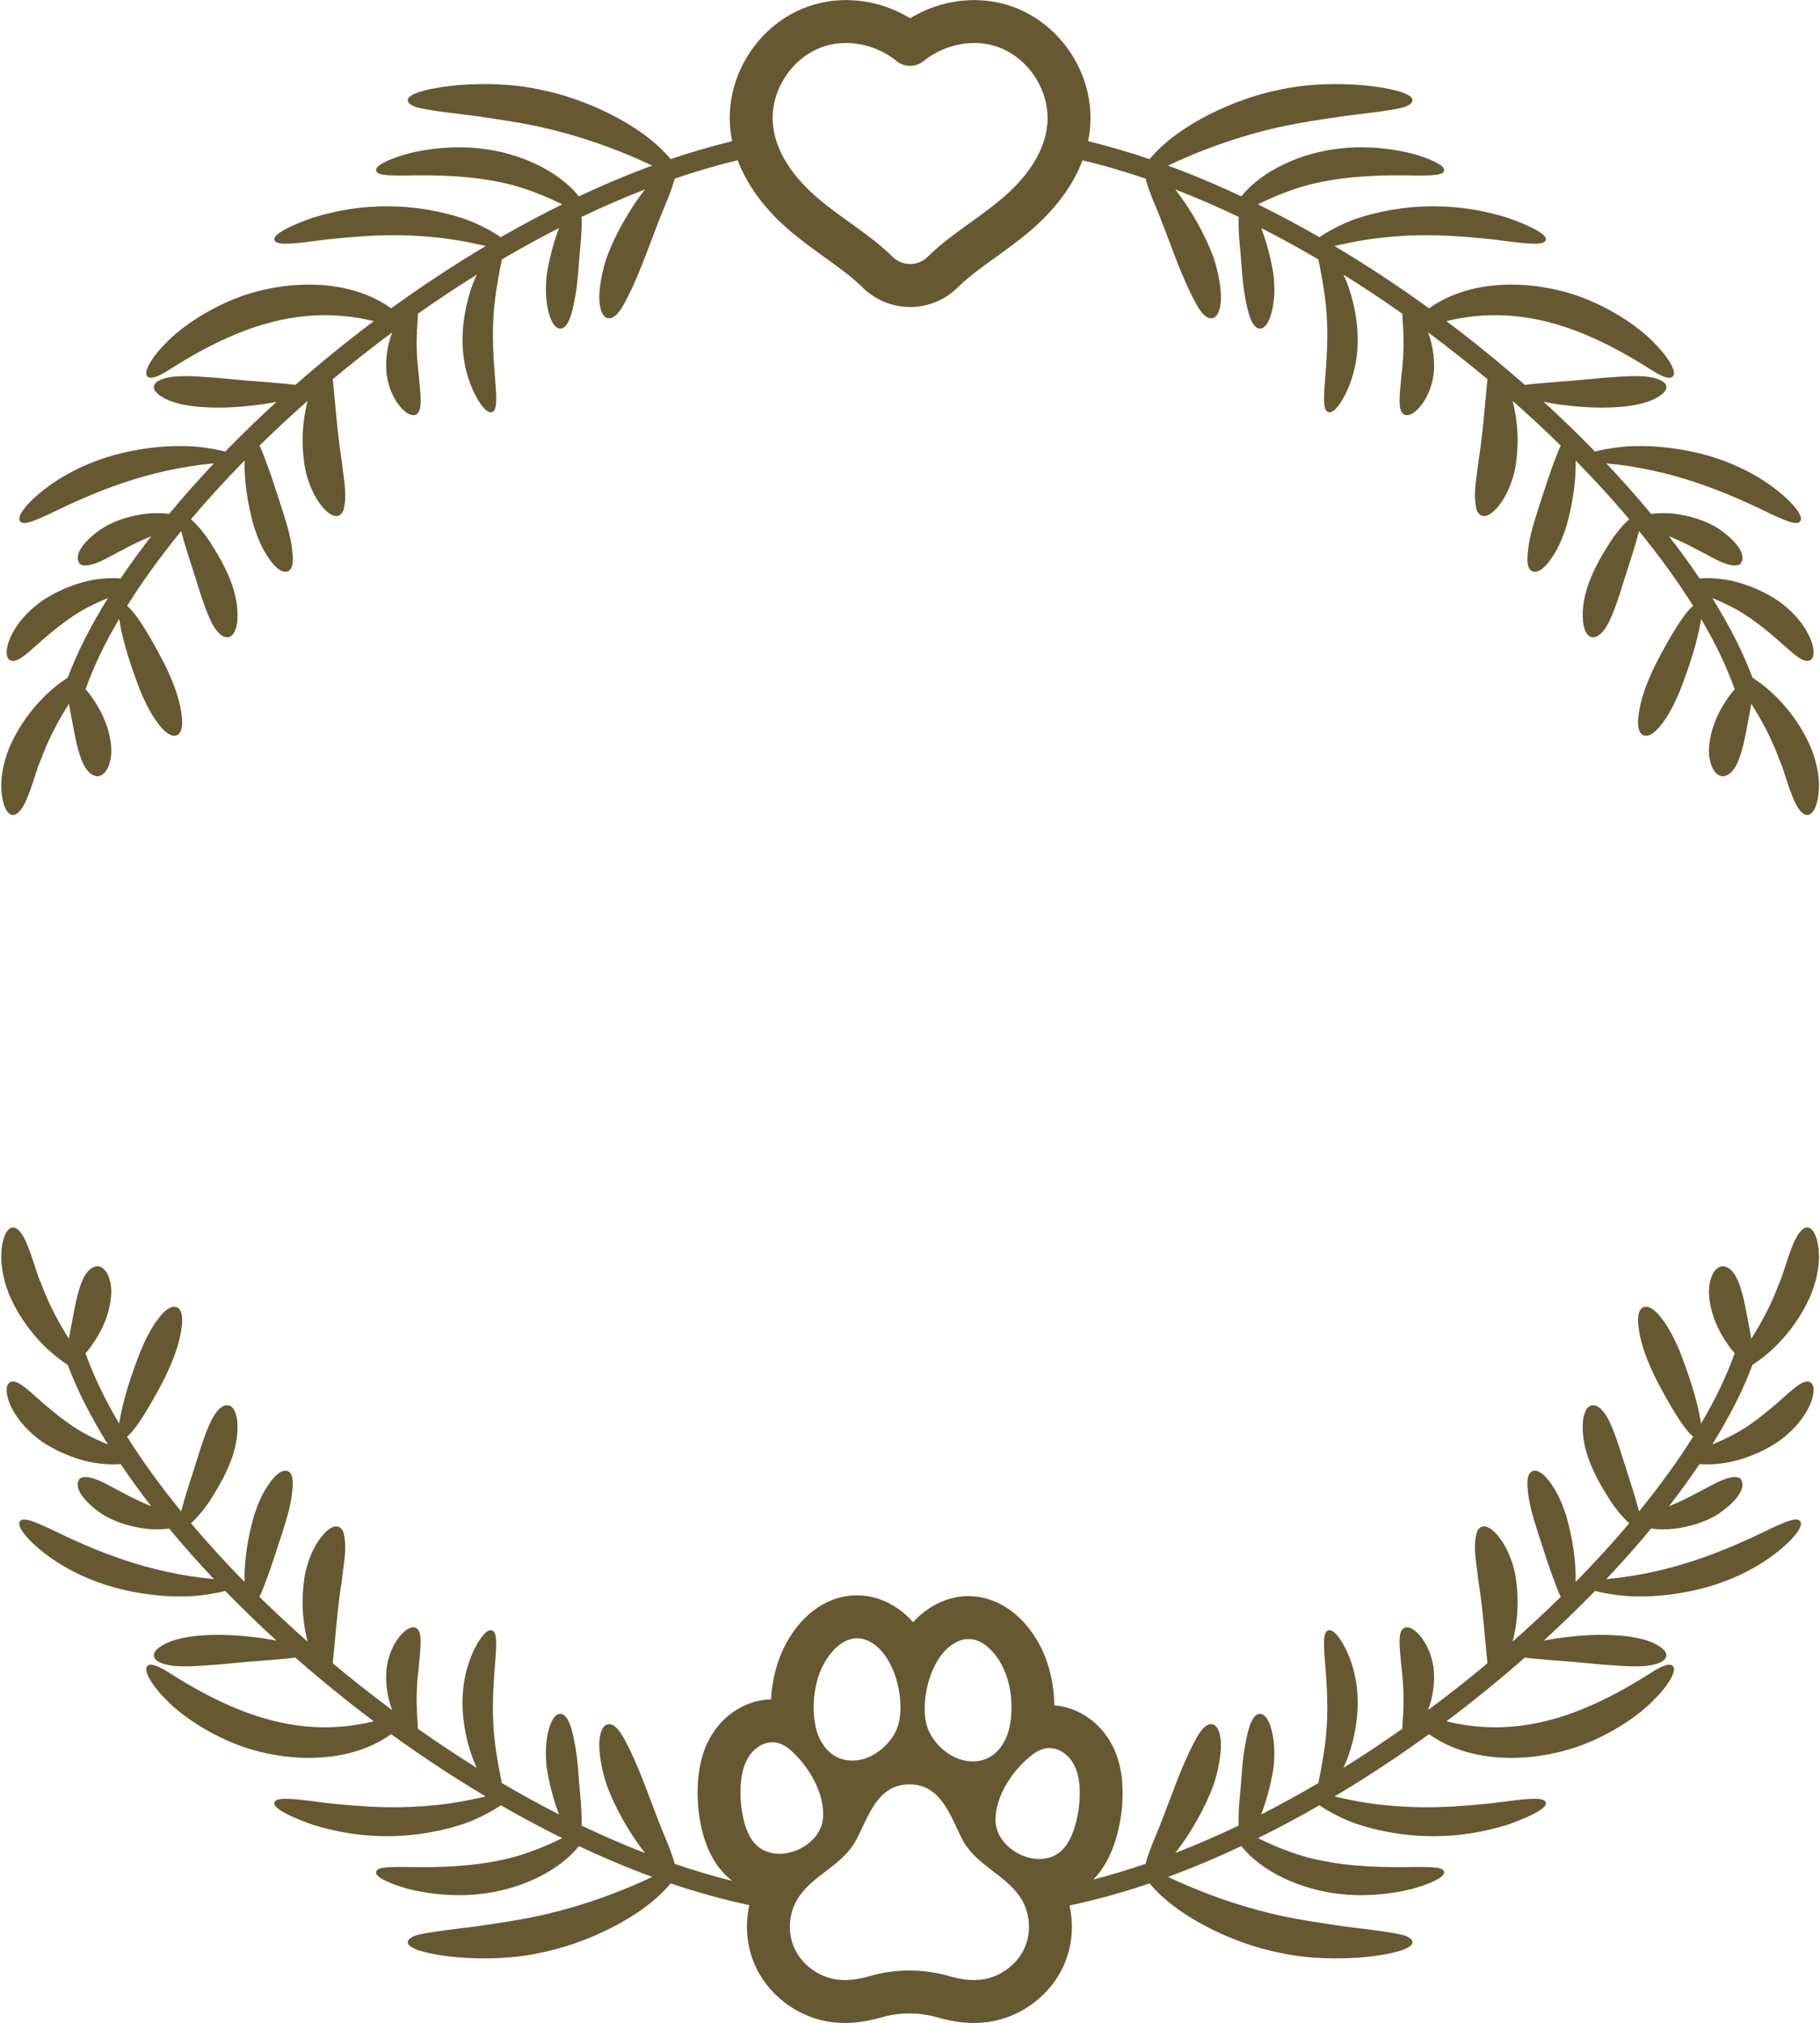 <?xml version="1.0" encoding="UTF-8" standalone="no"?><svg xmlns="http://www.w3.org/2000/svg" xmlns:xlink="http://www.w3.org/1999/xlink" fill="#000000" height="848.6" preserveAspectRatio="xMidYMid meet" version="1" viewBox="50.1 7.6 763.7 848.6" width="763.7" zoomAndPan="magnify"><g id="change1_1"><path d="M809.375,587.312c-0.342-0.127-0.717-0.181-1.113-0.161 c-1.795,0.088-3.927,1.618-7.019,4.242c-7.444,6.645-15.884,14.175-25.383,18.848 c-1.72,0.867-3.487,1.691-5.25,2.448c-0.636,0.269-1.297,0.539-1.999,0.813 c7.31-11.748,12.981-22.971,16.87-33.388c10.583-6.772,19.825-17.957,24.759-29.982 c2.645-6.888,3.623-13.311,2.906-19.094c-0.7-5.363-2.477-8.561-4.853-8.547 c-3.936,0.519-6.641,8.89-9.028,16.275c-0.991,3.066-1.846,5.714-2.587,7.096l-0.024,0.044 l-0.017,0.047c-2.692,7.482-6.62,15.294-11.684,23.246c-0.091-0.508-0.167-0.994-0.219-1.446 c-0.303-1.568-0.605-3.189-0.909-4.825c-0.622-3.329-1.263-6.772-1.946-9.93 c-0.079-0.296-0.165-0.637-0.261-1.012c-1.124-4.428-3.217-12.67-8.491-13.237l-0.075-0.008 l-0.076,0.006c-1.156,0.096-2.187,0.646-3.062,1.634c-2.319,2.619-2.955,7.648-2.669,10.349 c0.354,6.636,3.149,14.119,7.658,20.51c0.968,1.466,2.033,2.849,3.1,4.023 c-3.244,9.219-7.983,19.135-14.102,29.506c-1.642-10.437-5.301-20.83-9.031-30.547 c-1.88-4.316-4.161-9.275-7.427-13.489c-1.753-2.328-4.356-5.079-6.805-4.958 c-0.731,0.036-1.382,0.339-1.885,0.876c-1.086,1.159-1.495,3.389-1.216,6.636 c0.585,5.822,2.432,11.966,5.785,19.265c0.565,1.726,11.835,23.763,17.27,27.669 c-6.357,10.145-13.994,20.698-22.717,31.396c-1.434-5.502-3.366-11.489-5.239-17.291 c-1.083-3.358-2.107-6.53-3.026-9.575l-0.372-1.084c-0.927-2.708-2.196-6.417-3.502-9.079 c-1.611-3.718-4.367-7.641-7.272-7.498c-2.118,0.104-3.501,2.235-4.117,6.372 c-1.086,12.119,4.93,23.43,11.59,33.843c1.373,2.187,5.016,6.921,7.834,9.267 c-6.901,8.18-14.462,16.46-22.501,24.642c0.156-8.519-1.188-18.035-3.923-27.681 c-1.715-5.183-3.489-9.512-6.569-13.782c-2.379-3.419-4.853-5.326-6.786-5.23 c-0.679,0.033-1.285,0.312-1.751,0.804c-0.983,1.038-1.374,3.051-1.162,5.973 c0.34,6.191,2.138,12.255,4.276,18.976c0.41,1.254,0.821,2.528,1.238,3.815 c1.98,6.122,4.028,12.452,6.347,18.443c0.505,1.325,1.246,3.272,2.08,4.928 c-6.449,6.329-13.229,12.633-20.186,18.768c2.227-8.901,2.659-17.348,1.366-26.385 c-0.765-5.501-2.971-11.426-5.903-15.856c-0.99-1.464-4.467-6.228-7.621-6.073 c-0.866,0.043-2.058,0.475-2.861,2.376c-1.395,4.979-0.673,10.305,0.026,15.455 c0.227,1.67,0.441,3.249,0.59,4.853c1.339,8.044,2.138,16.742,2.911,25.152 c0.296,3.217,0.589,6.396,0.917,9.575c-8.006,6.699-16.376,13.294-24.912,19.633 c2.207-5.957,3.037-12.584,2.227-18.178c-1.479-9.848-7.708-16.723-11.186-16.551 c-0.144,0.007-0.283,0.025-0.411,0.052c-3.324,0.686-2.775,6.438-2.015,14.398 c0.092,0.973,0.188,1.974,0.283,3.025c0.715,5.429,0.989,12.116,0.697,17.036l0.006,0.135l0.02,0.09 c0.058,0.262-0.043,1.445-0.132,2.489c-0.138,1.616-0.307,3.6-0.248,5.299 c-8.151,5.75-16.465,11.269-24.749,16.43c0.305-0.69,0.58-1.33,0.824-1.899 c0.208-0.481,0.389-0.904,0.557-1.283c3.545-9.283,5.119-19.38,4.434-28.427 c-0.421-6.402-2.224-13.032-5.076-18.671c-0.909-1.783-4.079-7.591-6.719-7.461l-0.091,0.005 l-0.054,0.011c-2.374,0.453-2.233,4.998-1.771,11.378c1.246,14.826,1.933,26.494-0.583,41.671 c-0.465,3.002-1.022,5.822-1.514,8.311c-0.193,0.978-0.375,1.9-0.536,2.754 c-7.882,4.637-15.937,9.057-23.977,13.154c3.252-8.366,5.41-19.192,5.367-22.274 c0.642-7.956-1.05-16.288-3.851-18.97c-0.685-0.656-1.419-0.969-2.181-0.932 c-2.068,0.102-3.76,2.794-5.031,8.013c-1.777,7.933-2.061,11.671-2.531,17.864 c-0.215,2.832-0.458,6.043-0.898,10.425c-0.265,3.549-0.509,7.546-0.342,10.551 c-8.904,4.257-17.847,8.127-26.626,11.525c0.037-0.046,0.075-0.093,0.113-0.14 c6.375-8.152,12.4-18.793,15.721-27.772c1.3-3.553,2.798-9.405,3.214-14.461 c0.483-5.017-0.289-9.174-2.013-10.849c-0.609-0.592-1.346-0.884-2.13-0.846 c-1.901,0.094-3.955,2.125-6.109,6.037c-4.437,8.033-8.045,17.61-11.533,26.871 c-1.79,4.754-3.642,9.671-5.544,14.188c-2.089,4.91-3.488,8.777-4.162,11.504 c-7.416,2.538-14.718,4.723-21.898,6.579c4.092-4.202,7.211-9.743,9.314-16.574 c2.023-6.578,3.02-13.404,2.959-20.291c-0.078-8.688-1.97-15.861-5.782-21.93 c-5.182-8.25-13.809-13.585-22.873-14.28c-0.136-9.168-2.31-18.234-6.312-25.639 c-6.827-12.634-17.919-20.176-29.67-20.176c-3.103,0-6.195,0.517-9.189,1.535 c-5.587,1.901-10.267,5.213-14.086,9.388c-3.79-4.256-8.464-7.649-14.071-9.622 c-3.078-1.083-6.262-1.632-9.463-1.632c-11.809,0-22.593,7.242-29.588,19.87 c-3.814,6.886-6.038,15.242-6.502,23.788c-9.064,0.191-17.8,4.927-23.463,12.775 c-4.194,5.814-6.542,12.852-7.176,21.515c-0.502,6.863,0.053,13.738,1.652,20.443 c2.254,9.431,6.531,16.607,12.724,21.409c-7.91-1.973-15.974-4.351-24.176-7.158 c-0.674-2.727-2.073-6.593-4.162-11.504c-1.901-4.518-3.753-9.434-5.544-14.188 c-3.488-9.261-7.096-18.838-11.533-26.871c-2.154-3.912-4.208-5.944-6.109-6.037 c-0.784-0.039-1.521,0.254-2.13,0.846c-1.723,1.675-2.495,5.832-2.013,10.849 c0.416,5.056,1.914,10.909,3.214,14.461c3.321,8.98,9.346,19.62,15.721,27.772 c0.038,0.047,0.076,0.093,0.113,0.14c-8.779-3.398-17.722-7.268-26.626-11.525 c0.168-3.005-0.077-7.001-0.342-10.551c-0.439-4.382-0.683-7.593-0.898-10.425 c-0.47-6.193-0.754-9.931-2.531-17.864c-1.271-5.219-2.962-7.911-5.03-8.013 c-0.763-0.038-1.497,0.276-2.181,0.932c-2.801,2.682-4.493,11.014-3.851,18.97 c-0.043,3.082,2.115,13.908,5.367,22.274c-8.04-4.097-16.096-8.516-23.978-13.154 c-0.161-0.855-0.343-1.777-0.536-2.754c-0.491-2.489-1.049-5.309-1.514-8.311 c-2.516-15.177-1.829-26.845-0.583-41.671c0.461-6.38,0.603-10.925-1.771-11.378l-0.054-0.011 l-0.091-0.005c-2.64-0.13-5.81,5.678-6.719,7.461c-2.852,5.639-4.655,12.269-5.076,18.671 c-0.685,9.047,0.889,19.145,4.434,28.427c0.168,0.379,0.349,0.802,0.557,1.283 c0.244,0.569,0.52,1.208,0.824,1.899c-8.285-5.161-16.598-10.68-24.749-16.43 c0.059-1.7-0.11-3.684-0.248-5.299c-0.089-1.044-0.19-2.227-0.132-2.489l0.02-0.09l0.006-0.135 c-0.291-4.92-0.018-11.607,0.697-17.036c0.095-1.051,0.191-2.052,0.283-3.025 c0.76-7.96,1.309-13.712-2.015-14.398c-0.128-0.027-0.267-0.045-0.411-0.052 c-3.477-0.171-9.706,6.703-11.186,16.551c-0.81,5.594,0.02,12.221,2.227,18.178 c-8.536-6.339-16.906-12.934-24.912-19.633c0.329-3.179,0.621-6.358,0.917-9.575 c0.773-8.411,1.572-17.108,2.911-25.152c0.149-1.604,0.363-3.182,0.59-4.853 c0.699-5.15,1.421-10.476,0.026-15.455c-0.803-1.9-1.996-2.333-2.861-2.376 c-3.154-0.155-6.631,4.609-7.622,6.073c-2.933,4.429-5.138,10.355-5.903,15.856 c-1.292,9.037-0.861,17.484,1.366,26.385c-6.958-6.135-13.738-12.439-20.187-18.768 c0.833-1.656,1.575-3.603,2.08-4.928c2.319-5.991,4.366-12.321,6.347-18.443 c0.417-1.287,0.829-2.562,1.238-3.815c2.139-6.721,3.936-12.785,4.276-18.976 c0.213-2.922-0.178-4.935-1.162-5.973c-0.466-0.492-1.072-0.771-1.751-0.804 c-1.933-0.095-4.406,1.811-6.786,5.23c-3.08,4.27-4.855,8.599-6.569,13.782 c-2.735,9.646-4.079,19.163-3.922,27.681c-8.039-8.182-15.6-16.462-22.501-24.642 c2.817-2.345,6.461-7.079,7.833-9.267c6.661-10.413,12.676-21.724,11.59-33.843 c-0.617-4.137-2-6.268-4.117-6.372c-2.905-0.143-5.661,3.779-7.271,7.498 c-1.306,2.662-2.575,6.371-3.502,9.079l-0.372,1.084c-0.919,3.045-1.943,6.217-3.026,9.575 c-1.873,5.802-3.805,11.79-5.239,17.291c-8.724-10.697-16.361-21.25-22.717-31.396 c5.435-3.906,16.705-25.943,17.27-27.669c3.353-7.298,5.2-13.442,5.785-19.265 c0.279-3.246-0.131-5.476-1.216-6.636c-0.502-0.537-1.153-0.84-1.885-0.876 c-2.449-0.121-5.052,2.63-6.805,4.958c-3.266,4.214-5.547,9.172-7.427,13.489 c-3.731,9.717-7.389,20.11-9.031,30.547c-6.119-10.371-10.857-20.287-14.102-29.506 c1.066-1.174,2.132-2.557,3.1-4.023c4.509-6.392,7.304-13.874,7.658-20.51 c0.287-2.701-0.349-7.73-2.669-10.349c-0.876-0.988-1.906-1.538-3.062-1.634l-0.076-0.006l-0.075,0.008 c-5.274,0.567-7.367,8.809-8.491,13.237c-0.095,0.375-0.182,0.716-0.261,1.012 c-0.683,3.158-1.324,6.601-1.946,9.93c-0.305,1.636-0.606,3.257-0.909,4.825 c-0.052,0.453-0.128,0.938-0.218,1.446c-5.064-7.952-8.992-15.765-11.684-23.246l-0.017-0.047l-0.024-0.044 c-0.741-1.382-1.597-4.03-2.587-7.096c-2.387-7.386-5.092-15.756-9.028-16.275 c-2.376-0.013-4.153,3.185-4.853,8.547c-0.717,5.783,0.261,12.206,2.906,19.094 c4.934,12.025,14.176,23.21,24.759,29.982c3.889,10.417,9.561,21.64,16.87,33.388 c-0.701-0.274-1.363-0.544-1.998-0.813c-1.763-0.758-3.53-1.582-5.25-2.448 c-9.499-4.673-17.938-12.203-25.383-18.848c-3.092-2.624-5.224-4.153-7.019-4.242 c-0.397-0.019-0.771,0.034-1.113,0.161c-2.119,0.755-2.317,4.277-0.496,8.97 c2.403,5.605,6.35,10.486,12.075,14.943c6.751,5.138,17.16,9.347,25.318,10.242 c1.343,0.183,2.709,0.31,4.04,0.376c1.832,0.09,3.574,0.066,5.187-0.073 c3.913,5.811,8.224,11.754,12.837,17.702c-4.665-1.906-9.241-4.192-12.019-5.734 c-1.042-0.502-2.236-1.148-3.502-1.832c-3.932-2.127-8.388-4.537-11.723-4.702 c-0.973-0.048-1.814,0.102-2.501,0.448l-0.153,0.077L83.585,627.862c-0.847,1.114-1.07,2.453-0.661,3.981 c1.3,4.859,8.945,10.658,12.679,12.403c4.956,2.603,12.282,4.558,18.198,4.85 c0.535,0.026,1.061,0.039,1.574,0.038c1.982,0.043,3.943-0.07,5.689-0.33 c5.837,7.052,12.156,14.184,18.805,21.225c-27.88-2.615-49.779-11.797-69.309-21.361 c-4.885-2.248-8.082-3.564-10.025-3.659c-0.957-0.047-1.652,0.204-2.065,0.747 c-1.441,2.031,2.751,7.065,7.539,11.16c6.824,5.864,15.352,10.778,24.658,14.211 c8.91,3.341,19.926,5.55,30.222,6.057c2.452,0.121,4.826,0.14,7.055,0.057 c3.504,0.094,11.731-0.925,16.658-2.269c6.805,7.001,14.038,14.01,21.535,20.864 c-3.343-0.681-6.875-1.215-10.719-1.622c-2.612-0.308-5.328-0.533-8.061-0.667 c-6.971-0.344-19.836-0.349-27.679,3.478c-3.715,1.879-5.379,3.72-4.953,5.479 c0.644,2.659,5.906,3.851,10.217,4.064c0.733,0.036,1.467,0.046,2.181,0.03 c3.64,0.073,7.544-0.223,10.682-0.461c1.137-0.086,2.17-0.165,3.049-0.214 c9.392-0.908,16.837-1.555,22.794-1.98l0.88-0.073c3.783-0.313,7.076-0.585,9.5-0.96 c10.586,9.304,21.657,18.303,32.932,26.767c-8.164,2.001-16.452,2.809-24.658,2.404 c-18.703-0.923-37.864-7.983-60.303-22.218c-3.931-2.562-6.666-3.849-8.35-3.932 c-1.294-0.064-1.807,0.587-1.998,0.981c-1.224,2.527,3.815,9.441,7.766,13.255 c7.38,7.939,20.672,16.117,33.049,20.324c7.418,2.509,15.446,4.036,23.217,4.419 c10.6,0.522,25.838-0.775,38.57-9.846c12.887,9.344,26.216,18.122,39.649,26.111 c-0.13,0.031-0.259,0.063-0.388,0.094c-1.519,0.368-2.952,0.714-4.009,0.889 c-13.23,2.94-28.147,4.098-43.182,3.357c-0.936-0.046-1.873-0.1-2.804-0.16 c-4.149-0.252-8.493-0.611-12.916-1.066c-1.69-0.11-4.167-0.437-7.035-0.815 c-3.882-0.512-8.283-1.093-11.798-1.266c-0.912-0.045-1.736-0.06-2.45-0.046 c-1.673,0.065-3.901,0.314-4.11,1.726c-0.527,3.561,16.178,9.188,16.347,9.241 c8.632,2.635,17.16,4.174,25.351,4.578c0.51,0.025,1.019,0.046,1.529,0.062 c11.335,0.48,23.048-1.019,33.867-4.336c6.132-1.702,13.782-5.612,17.92-8.549 c8.582,4.932,17.255,9.563,25.81,13.782c-8.337,4.181-17.547,7.539-24.884,9.056 c-14.234,3.095-28.174,3.298-41.118,3.055c-8.497-0.064-12.057,0.237-12.135,2.27 c-0.024,2.359,7.146,5.173,13.292,6.872c5.322,1.379,11.515,2.297,17.447,2.589 c4.436,0.219,8.628,0.098,12.459-0.357c17.145-1.703,33.515-9.58,41.915-20.13 c9.142,4.302,18.199,8.162,26.928,11.477c1.286,0.488,2.567,0.964,3.846,1.432 c-15.675,7.441-32.585,13.189-48.98,16.644c-6.893,1.446-14.53,2.583-21.27,3.586l-3.774,0.565 c-2.189,0.29-4.441,0.562-6.686,0.833c-6.467,0.781-13.153,1.587-18.346,2.883 c-0.979,0.355-3.712,1.362-3.494,3.099c0.412,3.286,12.417,5.085,14.82,5.412 c3.267,0.483,6.851,0.823,10.644,1.01c10.873,0.536,21.861-0.265,30.146-2.199 c18.191-3.469,42.709-14.563,54.665-29.112c11.265,3.822,22.3,6.865,33.04,9.143 c-1.801,7.933-1.228,16.382,1.874,24.035c5.391,13.298,18.161,23.115,32.534,25.011 c1.869,0.246,3.79,0.371,5.71,0.371c4.845,0,9.756-0.758,15.45-2.383 c3.775-1.076,7.675-1.622,11.591-1.622c3.915,0,7.815,0.546,11.584,1.621 c5.7,1.627,10.611,2.385,15.456,2.385c1.92,0,3.841-0.125,5.71-0.371 c14.373-1.896,27.144-11.713,32.533-25.01c3.087-7.614,3.658-16.012,1.889-23.91 c10.92-2.292,22.148-5.379,33.613-9.269c11.956,14.549,36.474,25.643,54.665,29.112 c8.285,1.934,19.273,2.735,30.146,2.199c3.793-0.187,7.377-0.527,10.644-1.01 c2.402-0.327,14.408-2.127,14.82-5.412c0.218-1.737-2.515-2.744-3.494-3.099 c-5.194-1.295-11.88-2.102-18.346-2.883c-2.246-0.271-4.497-0.543-6.686-0.833l-3.774-0.565 c-6.739-1.004-14.377-2.141-21.27-3.586c-16.396-3.455-33.306-9.203-48.98-16.644 c1.279-0.467,2.56-0.944,3.846-1.432c8.729-3.315,17.786-7.174,26.928-11.477 c8.401,10.55,24.77,18.426,41.915,20.13c3.831,0.456,8.023,0.576,12.459,0.357 c5.933-0.292,12.125-1.211,17.447-2.589c6.147-1.699,13.316-4.513,13.292-6.872 c-0.077-2.032-3.638-2.333-12.135-2.27c-12.944,0.242-26.884,0.04-41.118-3.055 c-7.336-1.517-16.547-4.875-24.884-9.056c8.554-4.219,17.228-8.85,25.81-13.782 c4.138,2.937,11.788,6.847,17.92,8.549c10.818,3.317,22.531,4.816,33.867,4.336 c0.509-0.016,1.019-0.037,1.529-0.062c8.192-0.404,16.72-1.943,25.351-4.578 c0.169-0.052,16.874-5.679,16.347-9.241c-0.21-1.411-2.438-1.66-4.11-1.726 c-0.714-0.014-1.538,0.002-2.45,0.046c-3.515,0.173-7.916,0.754-11.798,1.266 c-2.869,0.378-5.345,0.706-7.035,0.815c-4.423,0.455-8.767,0.814-12.916,1.066 c-0.931,0.06-1.868,0.114-2.804,0.16c-15.035,0.741-29.952-0.417-43.182-3.357 c-1.057-0.174-2.49-0.521-4.009-0.889c-0.128-0.031-0.258-0.062-0.388-0.094 c13.433-7.989,26.762-16.767,39.649-26.111c12.732,9.071,27.97,10.369,38.57,9.846 c7.772-0.383,15.799-1.911,23.217-4.419c12.377-4.206,25.669-12.385,33.049-20.324 c3.952-3.814,8.991-10.728,7.766-13.255c-0.19-0.394-0.704-1.045-1.998-0.981 c-1.684,0.083-4.42,1.371-8.35,3.932c-22.439,14.235-41.601,21.295-60.303,22.218 c-8.207,0.405-16.495-0.404-24.658-2.404c11.274-8.465,22.346-17.463,32.932-26.767 c2.425,0.375,5.717,0.647,9.5,0.96l0.88,0.073c5.956,0.426,13.401,1.073,22.794,1.98 c0.879,0.05,1.912,0.128,3.048,0.214c3.138,0.238,7.043,0.533,10.682,0.461 c0.714,0.016,1.448,0.006,2.181-0.03c4.312-0.213,9.574-1.404,10.218-4.064 c0.426-1.759-1.238-3.6-4.953-5.479c-7.843-3.827-20.708-3.822-27.679-3.478 c-2.733,0.135-5.449,0.36-8.061,0.667c-3.844,0.407-7.376,0.941-10.719,1.622 c7.497-6.855,14.73-13.863,21.535-20.864c4.927,1.344,13.154,2.363,16.658,2.269 c2.229,0.083,4.603,0.064,7.055-0.057c10.295-0.507,21.312-2.716,30.222-6.057 c9.306-3.432,17.834-8.346,24.659-14.211c4.788-4.096,8.98-9.129,7.539-11.16 c-0.413-0.543-1.108-0.794-2.065-0.747c-1.943,0.096-5.14,1.411-10.025,3.659 c-19.53,9.564-41.429,18.745-69.309,21.361c6.648-7.041,12.967-14.173,18.805-21.225 c1.746,0.259,3.706,0.373,5.689,0.33c0.513,0.001,1.039-0.012,1.574-0.038 c5.916-0.292,13.242-2.247,18.198-4.85c3.734-1.746,11.379-7.545,12.679-12.403 c0.409-1.528,0.186-2.867-0.661-3.981l-0.101-0.132l-0.153-0.077 c-0.687-0.345-1.529-0.496-2.502-0.448c-3.335,0.164-7.791,2.575-11.723,4.702 c-1.265,0.684-2.459,1.33-3.501,1.832c-2.779,1.541-7.354,3.827-12.019,5.734 c4.613-5.948,8.924-11.891,12.837-17.702c1.613,0.139,3.355,0.163,5.187,0.073 c1.331-0.066,2.698-0.193,4.041-0.376c8.158-0.895,18.566-5.105,25.318-10.242 c5.724-4.457,9.672-9.338,12.075-14.943C811.692,591.589,811.495,588.067,809.375,587.312z M453.146,695.726c7.552-2.569,13.859,3.925,17.227,10.158c4.049,7.492,5.002,17.294,3.491,25.507 c-0.172,0.932-0.399,1.86-0.681,2.772c-1.443,4.663-4.33,8.895-8.639,10.96 c-3.709,1.778-8.165,1.767-12.088,0.34c-6.094-2.217-11.92-8.063-13.573-14.476 C436.015,719.868,441.257,699.771,453.146,695.726z M395.887,705.411 c3.433-6.198,9.807-12.626,17.332-9.979c11.846,4.167,16.88,24.318,13.897,35.406 c-1.72,6.396-7.606,12.181-13.723,14.335c-3.937,1.386-8.393,1.351-12.084-0.465 c-4.288-2.11-7.131-6.371-8.525-11.049c-0.273-0.915-0.49-1.846-0.652-2.779 C390.706,722.653,391.76,712.861,395.887,705.411z M360.952,756.082c0.318-4.337,1.278-8.771,3.822-12.298 c2.316-3.21,6.231-5.681,10.3-5.282c2.427,0.238,4.672,1.463,6.522,3.051 c7.716,6.619,14.722,18.324,13.851,28.753c-0.001,0.012-0.002,0.024-0.003,0.036 c-0.949,11.105-16.022,18.584-25.669,12.986c-4.29-2.49-6.461-7.476-7.615-12.302 C360.995,766.146,360.586,761.086,360.952,756.082z M480.31,824.064 c-2.992,7.382-10.32,12.888-18.206,13.928c-4.776,0.63-9.355-0.188-13.871-1.477 c-5.406-1.541-10.963-2.312-16.526-2.312c-5.563,0-11.119,0.771-16.526,2.312 c-4.516,1.289-9.095,2.107-13.872,1.477c-7.886-1.04-15.214-6.546-18.206-13.928 c-2.763-6.816-1.831-15.005,2.394-21.026c6.627-9.445,18.456-13.194,23.981-23.805 c5.057-9.711,8.833-23.119,22.228-23.119c13.395,0,17.172,13.409,22.228,23.119 c5.526,10.611,17.354,14.359,23.981,23.805C482.14,809.059,483.073,817.248,480.31,824.064z M467.841,771.354c-0-0.012-0-0.024-0.001-0.036c-0.201-10.462,7.542-21.694,15.667-27.805 c1.949-1.465,4.268-2.544,6.705-2.626c4.086-0.137,7.834,2.58,9.94,5.932 c2.313,3.682,2.986,8.169,3.025,12.518c0.044,5.017-0.689,10.041-2.164,14.836 c-1.461,4.742-3.948,9.578-8.388,11.788C482.638,790.928,468.075,782.497,467.841,771.354z" fill="#665931"/></g><g id="change1_2"><path d="M810.241,321.868c-4.934-12.025-14.176-23.21-24.759-29.982 c-3.889-10.417-9.561-21.64-16.87-33.388c0.701,0.274,1.363,0.544,1.999,0.814 c1.763,0.758,3.53,1.582,5.25,2.448c9.499,4.673,17.938,12.203,25.383,18.848 c3.092,2.624,5.224,4.153,7.019,4.242c0.397,0.02,0.771-0.034,1.113-0.161 c2.119-0.755,2.317-4.277,0.496-8.97c-2.403-5.605-6.35-10.486-12.075-14.943 c-6.751-5.138-17.16-9.348-25.318-10.242c-1.343-0.183-2.709-0.31-4.041-0.376 c-1.832-0.09-3.574-0.066-5.187,0.073c-3.913-5.811-8.224-11.754-12.837-17.702 c4.665,1.906,9.241,4.192,12.019,5.734c1.042,0.502,2.236,1.148,3.501,1.832 c3.932,2.127,8.388,4.537,11.723,4.702c0.973,0.048,1.814-0.102,2.502-0.448l0.153-0.077l0.101-0.132 c0.847-1.113,1.07-2.453,0.661-3.981c-1.299-4.859-8.945-10.658-12.679-12.403 c-4.956-2.603-12.282-4.558-18.198-4.85c-0.535-0.026-1.061-0.039-1.574-0.038 c-1.982-0.043-3.943,0.07-5.689,0.33c-5.837-7.052-12.156-14.184-18.805-21.225 c27.88,2.615,49.779,11.797,69.309,21.361c4.885,2.248,8.082,3.564,10.025,3.659 c0.957,0.047,1.652-0.204,2.065-0.747c1.441-2.031-2.751-7.065-7.539-11.16 c-6.825-5.864-15.352-10.779-24.659-14.211c-8.91-3.342-19.926-5.55-30.222-6.057 c-2.452-0.121-4.826-0.14-7.055-0.057c-3.504-0.094-11.732,0.925-16.658,2.269 c-6.805-7.002-14.038-14.01-21.535-20.864c3.343,0.681,6.875,1.215,10.719,1.622 c2.612,0.308,5.328,0.533,8.061,0.667c6.971,0.344,19.836,0.349,27.679-3.478 c3.715-1.879,5.379-3.72,4.953-5.479c-0.644-2.659-5.906-3.851-10.218-4.064 c-0.733-0.036-1.467-0.046-2.181-0.03c-3.64-0.073-7.544,0.223-10.682,0.461 c-1.137,0.086-2.17,0.165-3.048,0.214c-9.392,0.907-16.837,1.555-22.794,1.98l-0.88,0.073 c-3.783,0.313-7.076,0.585-9.5,0.96c-10.586-9.304-21.657-18.303-32.932-26.767 c8.164-2.001,16.452-2.809,24.658-2.405c18.703,0.923,37.864,7.983,60.303,22.218 c3.931,2.561,6.666,3.849,8.35,3.932c1.294,0.064,1.807-0.587,1.998-0.981 c1.224-2.527-3.815-9.441-7.766-13.255c-7.38-7.939-20.672-16.117-33.049-20.324 c-7.418-2.509-15.446-4.036-23.217-4.42c-10.6-0.522-25.838,0.775-38.57,9.846 c-12.887-9.344-26.216-18.122-39.649-26.111c0.13-0.032,0.26-0.062,0.388-0.094 c1.519-0.368,2.952-0.714,4.009-0.889c13.23-2.94,28.147-4.098,43.182-3.356 c0.936,0.046,1.873,0.1,2.804,0.16c4.149,0.252,8.493,0.611,12.916,1.066 c1.69,0.11,4.167,0.437,7.035,0.815c3.882,0.512,8.283,1.093,11.798,1.266 c0.912,0.045,1.736,0.06,2.45,0.046c1.673-0.065,3.901-0.314,4.11-1.726 c0.527-3.561-16.178-9.188-16.347-9.241c-8.632-2.635-17.159-4.174-25.351-4.578 c-0.51-0.025-1.019-0.046-1.529-0.062c-11.335-0.48-23.048,1.019-33.867,4.336 c-6.132,1.702-13.782,5.612-17.92,8.549c-8.581-4.931-17.255-9.563-25.81-13.782 c8.337-4.181,17.547-7.539,24.884-9.056c14.234-3.095,28.174-3.298,41.118-3.055 c8.497,0.064,12.057-0.237,12.135-2.27c0.024-2.359-7.146-5.173-13.292-6.872 c-5.323-1.379-11.515-2.297-17.447-2.589c-4.436-0.219-8.628-0.098-12.459,0.357 c-17.145,1.704-33.515,9.58-41.915,20.13c-9.142-4.303-18.199-8.162-26.928-11.477 c-1.286-0.488-2.567-0.964-3.846-1.431c15.675-7.441,32.585-13.189,48.98-16.644 c6.893-1.446,14.531-2.583,21.27-3.587l3.774-0.565c2.189-0.29,4.441-0.562,6.686-0.833 c6.467-0.781,13.153-1.587,18.346-2.883c0.979-0.355,3.712-1.362,3.494-3.099 c-0.412-3.285-12.417-5.085-14.82-5.412c-3.267-0.483-6.851-0.823-10.644-1.01 c-10.873-0.536-21.861,0.265-30.146,2.199c-18.191,3.469-42.709,14.563-54.665,29.112 c-8.751-2.969-17.365-5.472-25.81-7.512c0.407-1.985,0.696-3.981,0.859-5.986 c1.745-21.655-11.79-42.818-32.201-50.327c-5.222-1.915-10.767-2.886-16.48-2.886 c-6.389,0-12.933,1.264-18.903,3.647c-1.874,0.745-4.752,2.031-7.954,3.966 c-3.199-1.933-6.069-3.216-7.933-3.958c-6.077-2.426-12.444-3.656-18.925-3.656 c-5.714,0-11.259,0.971-16.493,2.891c-20.414,7.503-33.95,28.673-32.188,50.326 c0.162,2.006,0.452,4.003,0.859,5.989c-8.447,2.039-17.06,4.535-25.813,7.505 c-11.956-14.549-36.474-25.642-54.665-29.112c-8.285-1.934-19.273-2.735-30.146-2.199 c-3.793,0.187-7.377,0.527-10.644,1.01c-2.402,0.327-14.408,2.127-14.82,5.412 c-0.217,1.737,2.515,2.744,3.494,3.099c5.194,1.295,11.88,2.102,18.346,2.883 c2.246,0.271,4.497,0.543,6.686,0.833l3.774,0.565c6.739,1.004,14.377,2.141,21.27,3.587 c16.396,3.455,33.306,9.203,48.98,16.644c-1.279,0.467-2.56,0.944-3.846,1.431 c-8.729,3.315-17.786,7.174-26.928,11.477c-8.401-10.55-24.77-18.426-41.915-20.13 c-3.831-0.456-8.023-0.576-12.459-0.357c-5.933,0.292-12.125,1.211-17.447,2.589 c-6.147,1.699-13.316,4.513-13.292,6.872c0.077,2.032,3.638,2.333,12.135,2.27 c12.944-0.242,26.884-0.04,41.118,3.055c7.336,1.517,16.547,4.875,24.884,9.056 c-8.555,4.218-17.228,8.85-25.81,13.782c-4.138-2.937-11.788-6.847-17.92-8.549 c-10.818-3.317-22.532-4.816-33.867-4.336c-0.51,0.016-1.019,0.037-1.529,0.062 c-8.192,0.404-16.72,1.943-25.351,4.578c-0.169,0.052-16.874,5.68-16.347,9.241 c0.209,1.411,2.438,1.66,4.11,1.726c0.714,0.014,1.538-0.002,2.45-0.046 c3.515-0.173,7.915-0.754,11.798-1.266c2.869-0.378,5.345-0.706,7.035-0.815 c4.423-0.455,8.767-0.814,12.916-1.066c0.931-0.06,1.868-0.114,2.804-0.16 c15.035-0.741,29.952,0.417,43.182,3.356c1.057,0.175,2.49,0.521,4.009,0.889 c0.128,0.031,0.258,0.062,0.388,0.094c-13.433,7.989-26.762,16.767-39.649,26.111 c-12.732-9.071-27.971-10.369-38.57-9.846c-7.772,0.383-15.799,1.911-23.217,4.42 c-12.377,4.207-25.669,12.385-33.049,20.324c-3.952,3.814-8.991,10.728-7.766,13.255 c0.19,0.394,0.704,1.045,1.998,0.981c1.685-0.083,4.42-1.371,8.35-3.932 c22.439-14.235,41.601-21.295,60.303-22.218c8.207-0.405,16.495,0.404,24.658,2.405 c-11.274,8.465-22.346,17.463-32.932,26.767c-2.425-0.375-5.717-0.647-9.5-0.96l-0.88-0.073 c-5.956-0.426-13.401-1.073-22.794-1.98c-0.879-0.05-1.912-0.128-3.049-0.214 c-3.138-0.238-7.043-0.533-10.682-0.461c-0.714-0.016-1.448-0.006-2.181,0.03 c-4.311,0.212-9.573,1.404-10.217,4.064c-0.426,1.759,1.238,3.6,4.953,5.479 c7.843,3.827,20.708,3.822,27.679,3.478c2.733-0.135,5.449-0.36,8.061-0.667 c3.844-0.407,7.376-0.941,10.719-1.622c-7.497,6.855-14.73,13.863-21.535,20.864 c-4.927-1.344-13.154-2.363-16.658-2.269c-2.229-0.083-4.603-0.064-7.055,0.057 c-10.296,0.507-21.312,2.716-30.222,6.057c-9.306,3.432-17.834,8.346-24.658,14.211 c-4.788,4.095-8.98,9.129-7.539,11.16c0.413,0.543,1.108,0.794,2.065,0.747 c1.943-0.096,5.14-1.411,10.025-3.659c19.53-9.564,41.429-18.745,69.309-21.361 c-6.648,7.041-12.967,14.173-18.805,21.225c-1.746-0.259-3.706-0.373-5.689-0.33 c-0.513-0.001-1.038,0.012-1.574,0.038c-5.916,0.292-13.242,2.247-18.198,4.85 c-3.734,1.746-11.379,7.544-12.679,12.403c-0.409,1.528-0.186,2.867,0.661,3.981l0.101,0.132l0.153,0.077 c0.687,0.345,1.529,0.496,2.501,0.448c3.335-0.164,7.791-2.575,11.723-4.702 c1.265-0.684,2.459-1.33,3.502-1.832c2.779-1.541,7.354-3.827,12.019-5.734 c-4.613,5.948-8.924,11.891-12.837,17.702c-1.613-0.139-3.355-0.164-5.187-0.073 c-1.331,0.066-2.697,0.193-4.04,0.376c-8.158,0.895-18.566,5.105-25.318,10.242 c-5.724,4.457-9.672,9.338-12.075,14.943c-1.821,4.693-1.623,8.215,0.496,8.97 c0.342,0.127,0.717,0.181,1.113,0.161c1.795-0.088,3.927-1.618,7.019-4.242 c7.444-6.644,15.883-14.175,25.383-18.848c1.72-0.867,3.487-1.69,5.25-2.448 c0.635-0.269,1.297-0.539,1.998-0.814c-7.31,11.748-12.981,22.971-16.87,33.388 c-10.583,6.772-19.825,17.957-24.759,29.982c-2.645,6.888-3.623,13.311-2.906,19.094 c0.7,5.363,2.477,8.561,4.853,8.547c3.936-0.519,6.641-8.89,9.028-16.275 c0.991-3.066,1.846-5.714,2.587-7.096l0.024-0.044l0.017-0.047c2.692-7.482,6.62-15.294,11.684-23.246 c0.09,0.508,0.166,0.994,0.218,1.446c0.303,1.568,0.605,3.189,0.909,4.824 c0.622,3.329,1.262,6.772,1.946,9.93c0.079,0.296,0.165,0.637,0.261,1.012 c1.124,4.428,3.217,12.67,8.491,13.237l0.075,0.008l0.076-0.006c1.156-0.096,2.187-0.646,3.062-1.634 c2.319-2.619,2.955-7.648,2.669-10.349c-0.354-6.636-3.149-14.119-7.658-20.51 c-0.968-1.466-2.033-2.849-3.1-4.023c3.244-9.219,7.983-19.135,14.102-29.506 c1.642,10.437,5.301,20.83,9.031,30.547c1.88,4.316,4.161,9.275,7.427,13.489 c1.753,2.328,4.356,5.079,6.805,4.958c0.731-0.036,1.382-0.339,1.885-0.876 c1.085-1.16,1.495-3.389,1.216-6.636c-0.585-5.822-2.432-11.966-5.785-19.265 c-0.565-1.726-11.835-23.763-17.27-27.669c6.357-10.145,13.994-20.698,22.717-31.396 c1.434,5.502,3.366,11.489,5.239,17.291c1.083,3.358,2.107,6.53,3.026,9.575l0.372,1.084 c0.927,2.708,2.196,6.417,3.502,9.079c1.611,3.719,4.367,7.641,7.271,7.498 c2.118-0.104,3.501-2.235,4.117-6.372c1.086-12.119-4.93-23.43-11.59-33.843 c-1.373-2.187-5.016-6.921-7.833-9.267c6.901-8.18,14.462-16.46,22.501-24.642 c-0.157,8.519,1.187,18.035,3.922,27.681c1.715,5.183,3.489,9.512,6.569,13.782 c2.379,3.42,4.853,5.326,6.786,5.23c0.679-0.033,1.284-0.312,1.751-0.804 c0.983-1.038,1.374-3.051,1.162-5.973c-0.341-6.191-2.138-12.255-4.276-18.976 c-0.409-1.254-0.821-2.528-1.238-3.816c-1.981-6.122-4.028-12.452-6.347-18.443 c-0.504-1.325-1.246-3.272-2.08-4.928c6.449-6.33,13.229-12.633,20.187-18.768 c-2.227,8.901-2.659,17.348-1.366,26.385c0.765,5.501,2.971,11.426,5.903,15.856 c0.99,1.464,4.467,6.228,7.622,6.073c0.865-0.043,2.058-0.475,2.861-2.376 c1.395-4.979,0.673-10.305-0.026-15.455c-0.227-1.671-0.441-3.249-0.59-4.853 c-1.339-8.044-2.138-16.742-2.911-25.153c-0.296-3.216-0.589-6.396-0.917-9.575 c8.006-6.699,16.376-13.294,24.912-19.633c-2.207,5.957-3.037,12.584-2.227,18.178 c1.479,9.848,7.708,16.723,11.186,16.551c0.144-0.007,0.283-0.025,0.411-0.053 c3.324-0.686,2.775-6.438,2.015-14.398c-0.092-0.973-0.188-1.974-0.283-3.025 c-0.715-5.429-0.989-12.116-0.697-17.036l-0.006-0.135l-0.02-0.09c-0.058-0.262,0.043-1.445,0.132-2.489 c0.138-1.616,0.307-3.6,0.248-5.299c8.151-5.75,16.465-11.269,24.749-16.43 c-0.305,0.69-0.58,1.33-0.824,1.899c-0.208,0.481-0.389,0.904-0.557,1.283 c-3.545,9.283-5.119,19.38-4.434,28.427c0.421,6.402,2.224,13.032,5.076,18.671 c0.909,1.783,4.079,7.591,6.719,7.461l0.091-0.005l0.054-0.011c2.374-0.453,2.233-4.998,1.771-11.378 c-1.246-14.826-1.933-26.494,0.583-41.671c0.465-3.002,1.022-5.822,1.514-8.311 c0.193-0.978,0.375-1.9,0.536-2.754c7.882-4.638,15.937-9.057,23.978-13.154 c-3.252,8.366-5.41,19.192-5.367,22.274c-0.642,7.956,1.05,16.288,3.851,18.97 c0.685,0.656,1.419,0.969,2.181,0.932c2.068-0.102,3.76-2.794,5.03-8.013 c1.777-7.933,2.061-11.671,2.531-17.864c0.215-2.832,0.458-6.043,0.898-10.425 c0.265-3.549,0.509-7.546,0.342-10.55c8.904-4.257,17.847-8.128,26.626-11.525 c-0.037,0.046-0.075,0.093-0.113,0.14c-6.375,8.152-12.4,18.793-15.721,27.772 c-1.3,3.553-2.798,9.405-3.214,14.461c-0.483,5.017,0.289,9.174,2.013,10.849 c0.61,0.592,1.346,0.884,2.13,0.846c1.901-0.094,3.955-2.125,6.109-6.038 c4.437-8.033,8.045-17.61,11.533-26.871c1.79-4.754,3.642-9.671,5.544-14.188 c2.089-4.91,3.488-8.777,4.162-11.504c8.985-3.074,17.807-5.644,26.44-7.72 c3.997,10.635,11.527,20.79,22.288,29.9c4.733,4.007,9.566,7.482,14.239,10.842 c5.472,3.934,10.64,7.649,14.962,11.739c0.291,0.275,0.58,0.555,0.852,0.823 c5.37,5.329,12.479,8.264,20.02,8.264c7.538,0,14.647-2.934,20.021-8.264 c0.278-0.276,0.559-0.547,0.857-0.83c4.315-4.083,9.483-7.799,14.955-11.733 c4.673-3.36,9.506-6.835,14.24-10.843C492.827,95.615,500.353,85.469,504.353,74.84 c8.638,2.075,17.456,4.622,26.447,7.699c0.674,2.727,2.073,6.593,4.162,11.504 c1.901,4.518,3.753,9.434,5.544,14.188c3.488,9.261,7.096,18.838,11.533,26.871 c2.154,3.912,4.208,5.944,6.109,6.038c0.784,0.039,1.521-0.254,2.13-0.846 c1.724-1.675,2.495-5.832,2.013-10.849c-0.416-5.056-1.914-10.909-3.214-14.461 c-3.321-8.98-9.346-19.62-15.721-27.772c-0.038-0.046-0.076-0.093-0.113-0.14 c8.779,3.397,17.722,7.268,26.626,11.525c-0.168,3.005,0.077,7.001,0.342,10.55 c0.439,4.383,0.683,7.593,0.898,10.425c0.47,6.193,0.754,9.931,2.531,17.864 c1.271,5.219,2.962,7.911,5.031,8.013c0.763,0.038,1.497-0.276,2.181-0.932 c2.801-2.682,4.493-11.014,3.851-18.97c0.043-3.082-2.115-13.908-5.367-22.274 c8.04,4.097,16.096,8.516,23.977,13.154c0.161,0.855,0.343,1.777,0.536,2.754 c0.491,2.489,1.049,5.309,1.514,8.311c2.516,15.177,1.828,26.845,0.583,41.671 c-0.461,6.38-0.603,10.925,1.771,11.378l0.054,0.011l0.091,0.005c2.64,0.13,5.81-5.678,6.719-7.461 c2.852-5.639,4.655-12.269,5.076-18.671c0.685-9.047-0.889-19.145-4.434-28.427 c-0.168-0.379-0.349-0.802-0.557-1.283c-0.244-0.569-0.52-1.208-0.824-1.899 c8.285,5.161,16.598,10.68,24.749,16.43c-0.059,1.7,0.11,3.683,0.248,5.299 c0.089,1.044,0.19,2.227,0.132,2.489l-0.02,0.09l-0.006,0.135c0.291,4.92,0.018,11.607-0.697,17.036 c-0.095,1.051-0.191,2.052-0.283,3.025c-0.76,7.96-1.309,13.712,2.015,14.398 c0.128,0.027,0.267,0.045,0.411,0.053c3.477,0.171,9.706-6.703,11.186-16.551 c0.81-5.594-0.02-12.221-2.227-18.178c8.536,6.339,16.906,12.934,24.912,19.633 c-0.329,3.179-0.621,6.358-0.917,9.575c-0.773,8.411-1.573,17.108-2.911,25.153 c-0.149,1.604-0.363,3.182-0.59,4.853c-0.7,5.15-1.421,10.476-0.026,15.455 c0.803,1.9,1.996,2.333,2.861,2.376c3.154,0.155,6.632-4.609,7.621-6.073 c2.933-4.429,5.138-10.355,5.903-15.856c1.293-9.037,0.861-17.484-1.366-26.385 c6.957,6.135,13.738,12.439,20.186,18.768c-0.833,1.656-1.575,3.603-2.08,4.928 c-2.319,5.991-4.366,12.321-6.347,18.443c-0.417,1.287-0.829,2.561-1.238,3.816 c-2.139,6.721-3.936,12.785-4.276,18.976c-0.213,2.922,0.178,4.935,1.162,5.973 c0.466,0.493,1.072,0.771,1.751,0.804c1.933,0.095,4.406-1.811,6.786-5.23 c3.08-4.27,4.854-8.599,6.569-13.782c2.735-9.646,4.079-19.163,3.923-27.681 c8.039,8.182,15.6,16.462,22.501,24.642c-2.817,2.345-6.461,7.079-7.834,9.267 c-6.66,10.413-12.676,21.724-11.59,33.843c0.617,4.137,2,6.268,4.117,6.372 c2.905,0.143,5.661-3.779,7.272-7.498c1.306-2.662,2.575-6.371,3.502-9.079l0.372-1.084 c0.919-3.045,1.943-6.217,3.026-9.575c1.873-5.802,3.805-11.79,5.239-17.291 c8.724,10.697,16.361,21.25,22.717,31.396c-5.435,3.906-16.705,25.943-17.27,27.669 c-3.353,7.298-5.2,13.442-5.785,19.265c-0.279,3.246,0.131,5.476,1.216,6.636 c0.502,0.537,1.153,0.84,1.885,0.876c2.449,0.121,5.052-2.63,6.805-4.958 c3.266-4.214,5.547-9.172,7.427-13.489c3.73-9.717,7.389-20.11,9.031-30.547 c6.119,10.371,10.858,20.287,14.102,29.506c-1.066,1.174-2.132,2.557-3.1,4.023 c-4.509,6.392-7.304,13.874-7.658,20.51c-0.287,2.701,0.349,7.73,2.669,10.349 c0.876,0.988,1.906,1.538,3.062,1.634l0.076,0.006l0.075-0.008c5.274-0.567,7.367-8.809,8.491-13.237 c0.095-0.375,0.182-0.716,0.261-1.012c0.683-3.158,1.324-6.601,1.946-9.93 c0.305-1.635,0.606-3.257,0.909-4.824c0.052-0.453,0.128-0.938,0.219-1.446 c5.064,7.952,8.992,15.765,11.684,23.246l0.017,0.047l0.024,0.044 c0.741,1.382,1.596,4.03,2.587,7.096c2.387,7.386,5.091,15.756,9.028,16.275 c2.376,0.013,4.153-3.185,4.853-8.547C813.865,335.179,812.886,328.756,810.241,321.868z M489.599,59.408 c-1.018,12.595-9.51,23.406-19.156,31.572c-9.646,8.166-20.751,14.548-29.935,23.238 c-0.392,0.37-0.781,0.746-1.166,1.127c-4.043,4.012-10.64,4.012-14.683,0 c-0.385-0.382-0.774-0.758-1.166-1.128c-9.184-8.691-20.289-15.072-29.935-23.238 c-9.646-8.166-18.137-18.977-19.155-31.572c-1.102-13.551,7.694-27.29,20.457-31.982 c7.242-2.655,15.408-2.257,22.535,0.588c2.978,1.184,6.22,2.964,9.013,5.24 c3.241,2.642,7.941,2.642,11.182-0c2.792-2.276,6.037-4.055,9.015-5.239 c7.127-2.844,15.293-3.243,22.535-0.588C481.894,32.118,490.69,45.857,489.599,59.408z" fill="#665931"/></g></svg>